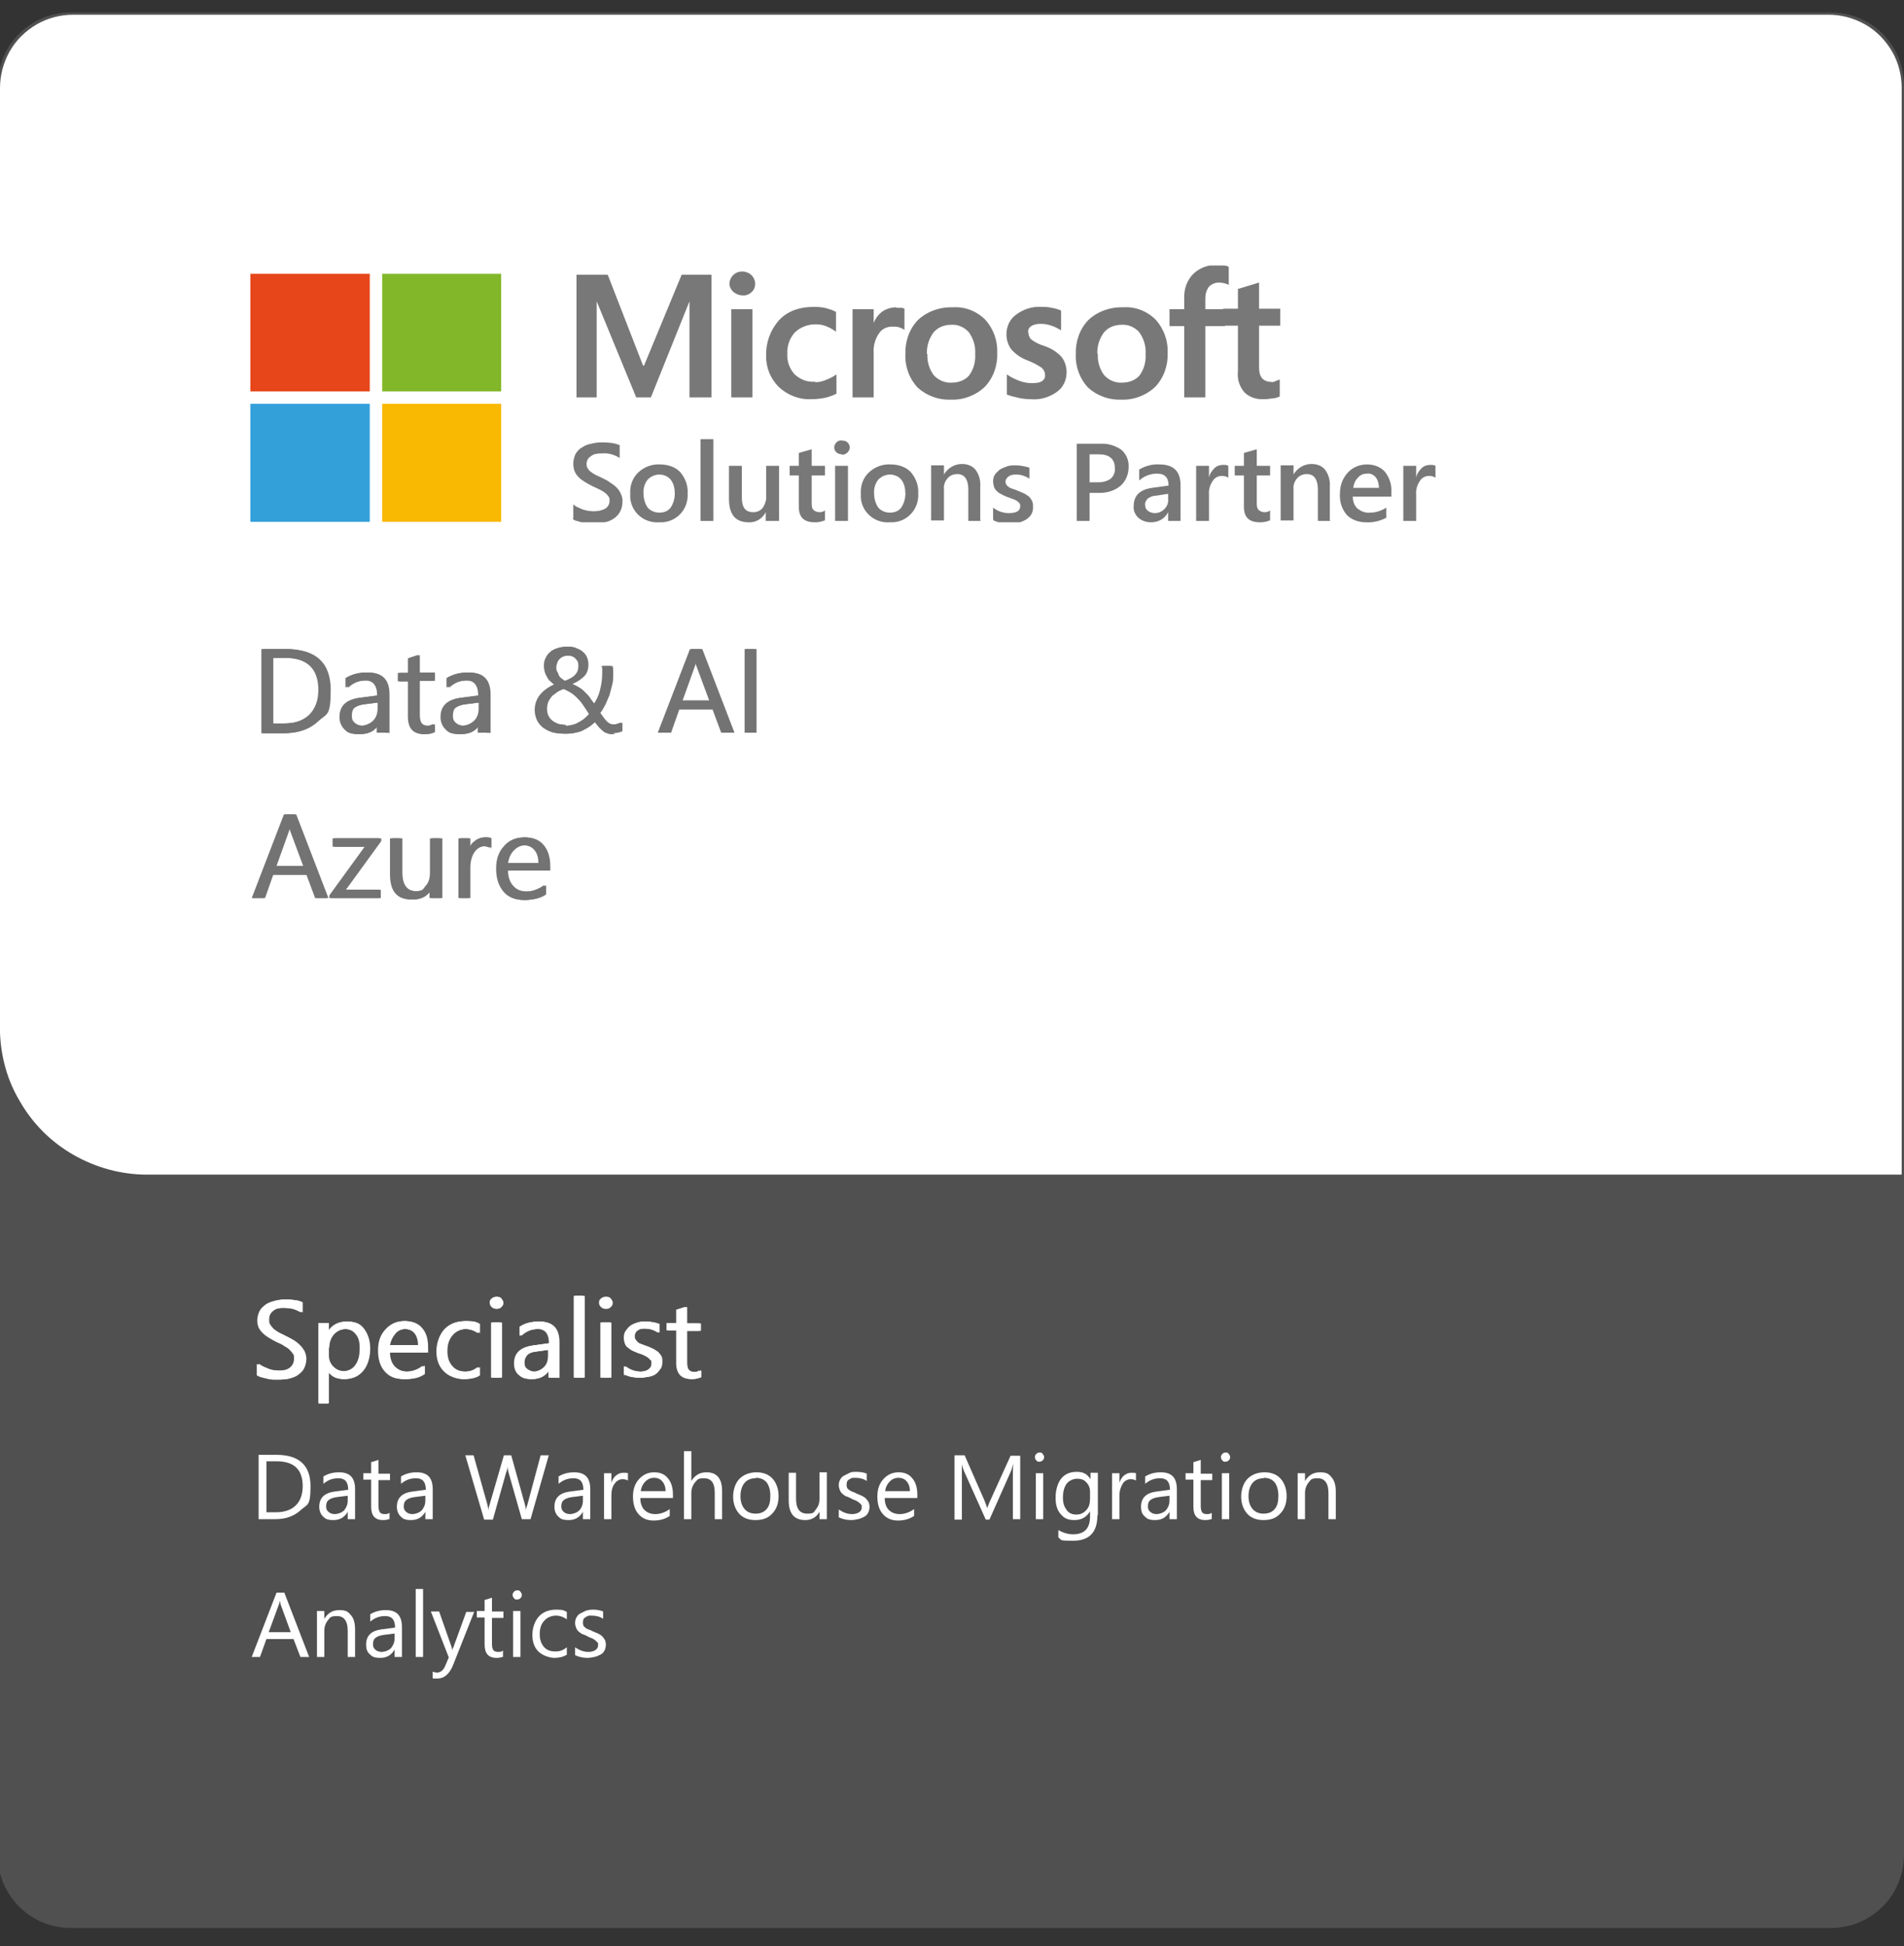 <?xml version="1.0" encoding="UTF-8"?>
<svg xmlns="http://www.w3.org/2000/svg" xmlns:xlink="http://www.w3.org/1999/xlink" id="Layer_1" data-name="Layer 1" version="1.1" viewBox="0 0 414.5 423.7">
  <rect x="0" y="0" width="414.5" height="423.7" fill="#333333" stroke="none"/>
  <defs>
    <style>
      .cls-1 {
        fill: #787878;
      }

      .cls-1, .cls-2, .cls-3, .cls-4, .cls-5, .cls-6, .cls-7, .cls-8, .cls-9 {
        stroke-width: 0px;
      }

      .cls-10 {
        clip-path: url(#clippath);
      }

      .cls-2 {
        fill: none;
      }

      .cls-3 {
        fill: #34a0da;
      }

      .cls-4 {
        fill: #e64619;
      }

      .cls-11 {
        clip-path: url(#clippath-1);
      }

      .cls-5 {
        fill: #505050;
      }

      .cls-6 {
        fill: #f9b801;
      }

      .cls-7 {
        fill: #82b729;
      }

      .cls-8 {
        fill: #fff;
      }

      .cls-9 {
        fill: #737373;
      }
    </style>
    <clipPath id="clippath">
      <polyline class="cls-2" points="54.5 57.8 54.5 113.7 312.5 113.7 312.5 57.8"></polyline>
    </clipPath>
    <clipPath id="clippath-1">
      <polyline class="cls-2" points="54.5 57.8 54.5 113.7 312.5 113.7 312.5 57.8"></polyline>
    </clipPath>
  </defs>
  <path class="cls-5" d="M398.5,419.7c2.8,0,5.6-.7,8-2.1,2.4-1.4,4.5-3.4,5.9-5.9s2.1-5.2,2.1-8V18.7c0-2.8-.7-5.6-2.1-8-1.4-2.4-3.4-4.5-5.9-5.9s-5.2-2.1-8-2.1H15.5c-2.8,0-5.6.7-8,2.1s-4.5,3.4-5.9,5.9C.2,13.1-.5,15.9-.5,18.7v385c0,2.8.7,5.6,2.1,8,1.4,2.4,3.4,4.5,5.9,5.9,2.4,1.4,5.2,2.1,8,2.1"></path>
  <path class="cls-8" d="M411.9,11.2c-1.4-2.4-3.4-4.5-5.9-5.9s-5.2-2.1-8-2.1H16c-2.8,0-5.6.7-8,2.1s-4.5,3.4-5.9,5.9S0,16.4,0,19.2v204.5c0,.4,0,.7,0,1.1.2,5.3,1.6,10.4,4.3,14.9,2.8,4.9,6.8,8.9,11.7,11.7s10.4,4.3,16,4.3h382V19.2c0-2.8-.7-5.6-2.1-8Z"></path>
  <polyline class="cls-1" points="154.9 59.8 154.9 86.5 150.1 86.5 150.1 65.6 150.1 65.6 141.7 86.5 138.5 86.5 129.9 65.6 129.9 65.6 129.9 86.5 125.5 86.5 125.5 59.8 132.3 59.8 140 79.6 140.2 79.6 148.4 59.8 154.9 59.8"></polyline>
  <path class="cls-1" d="M163.8,86.5h-4.6v-19.2h4.6v19.2M158.8,61.8c0-.7.3-1.4.8-1.9.5-.5,1.2-.8,2-.8.7,0,1.5.3,2,.8.5.5.8,1.2.8,1.9,0,.7-.3,1.4-.8,1.8-.5.5-1.3.8-2,.7-.7,0-1.4-.3-2-.8-.5-.5-.8-1.1-.8-1.8"></path>
  <path class="cls-1" d="M177.6,83.2c.8,0,1.5-.2,2.2-.5.8-.3,1.6-.7,2.3-1.2v4.2c-.8.4-1.6.7-2.5.9-1,.2-2,.3-3.1.3-2.6.1-5.1-.9-7-2.7-1.8-1.8-2.8-4.3-2.7-6.8-.1-2.8.9-5.5,2.7-7.6,1.8-2,4.4-3,7.8-3,.9,0,1.8.1,2.6.3.7.2,1.4.4,2.1.8v4.3c-.7-.5-1.4-.9-2.2-1.2-.7-.3-1.5-.4-2.3-.4-1.6,0-3.2.6-4.4,1.7-1.2,1.3-1.8,3-1.7,4.7-.1,1.7.5,3.3,1.6,4.5,1.2,1.1,2.7,1.7,4.3,1.6"></path>
  <path class="cls-1" d="M195.2,67c.3,0,.7,0,1,0,.3,0,.5.1.7.2v4.6c-.3-.2-.7-.4-1-.5-.5-.2-1.1-.2-1.7-.2-1.1,0-2.2.5-2.8,1.4-.9,1.3-1.3,2.8-1.2,4.3v9.7h-4.6v-19.2h4.6v3h0c.4-1,1-1.8,1.9-2.5.9-.6,2-.9,3-.9"></path>
  <path class="cls-1" d="M201.9,77.1c-.1,1.6.4,3.3,1.4,4.6,1,1.1,2.5,1.7,3.9,1.6,1.4,0,2.9-.5,3.8-1.6,1-1.4,1.4-3,1.3-4.7.1-1.7-.4-3.3-1.4-4.7-1-1.1-2.4-1.7-3.8-1.6-1.5,0-2.9.5-3.9,1.7-1,1.4-1.5,3-1.4,4.7M197.1,77.2c-.1-2.8.8-5.5,2.7-7.5,2-1.9,4.8-2.9,7.6-2.8,2.6-.2,5.2.8,7.1,2.7,1.8,2,2.7,4.6,2.6,7.2.1,2.7-.8,5.4-2.7,7.4-2,1.9-4.7,2.9-7.4,2.8-2.6.1-5.2-.8-7.2-2.6-1.8-1.9-2.8-4.5-2.7-7.2"></path>
  <path class="cls-1" d="M223.9,72.4c0,.6.2,1.1.6,1.5.8.6,1.8,1.1,2.8,1.4,1.5.5,2.8,1.3,3.8,2.4.7.9,1.1,2.1,1.1,3.3,0,1.7-.7,3.3-2.1,4.3-1.7,1.2-3.7,1.8-5.7,1.6-.9,0-1.8-.1-2.7-.3-.9-.2-1.7-.4-2.5-.7v-4.4c.8.6,1.7,1,2.7,1.4.8.3,1.7.5,2.6.5.8,0,1.6,0,2.3-.4.5-.3.8-.9.7-1.4,0-.6-.3-1.2-.8-1.6-.9-.6-1.9-1.1-2.9-1.5-1.4-.5-2.6-1.3-3.6-2.4-.7-.9-1.1-2.1-1.1-3.3,0-1.7.7-3.3,2.1-4.3,1.6-1.2,3.5-1.8,5.4-1.7.8,0,1.5,0,2.3.2.7.1,1.4.3,2.1.6v4.3c-.7-.4-1.4-.8-2.1-1-.8-.3-1.6-.4-2.4-.4-.7,0-1.4.1-2,.5-.5.3-.7.8-.7,1.4"></path>
  <g class="cls-10">
    <path class="cls-1" d="M239,77.1c-.1,1.6.4,3.3,1.4,4.6,1,1.1,2.5,1.7,3.9,1.6,1.4,0,2.9-.5,3.8-1.6,1-1.4,1.4-3,1.3-4.7.1-1.7-.4-3.3-1.4-4.7-1-1.1-2.4-1.7-3.8-1.6-1.5,0-2.9.5-3.9,1.7-1,1.4-1.5,3-1.4,4.7M234.2,77.2c-.1-2.8.8-5.5,2.7-7.5,2-1.9,4.8-2.9,7.6-2.8,2.6-.2,5.2.8,7.1,2.7,1.8,2,2.7,4.6,2.6,7.2.1,2.7-.8,5.4-2.7,7.4-2,1.9-4.7,2.9-7.4,2.8-2.6.1-5.2-.8-7.2-2.6-1.8-1.9-2.8-4.5-2.7-7.2"></path>
    <path class="cls-1" d="M264.9,57.8c.5,0,1,0,1.5,0,.4,0,.8.1,1.1.3v3.9c-.3-.1-.5-.2-.8-.3-.4-.1-.9-.2-1.3-.2-.8,0-1.6.3-2.2.9-.6.8-.8,1.7-.8,2.6v2.3h4.3v3.7h-4.3v15.5h-4.6v-15.5h-3.2v-3.7h3.2v-2.7c0-1.9.7-3.7,2-5,1.4-1.3,3.2-2,5.1-1.9"></path>
  </g>
  <path class="cls-1" d="M276.6,83.2c.3,0,.6,0,1-.2.3-.1.7-.3,1-.4v3.7c-.5.2-.9.4-1.4.4-.7.1-1.3.2-2,.2-1.6.1-3.2-.4-4.3-1.5-1.1-1.3-1.6-2.9-1.4-4.6v-9.9h-3.2v-3.7h3.2v-4.3l4.6-1.4v5.7h4.6v3.7h-4.6v9c0,.9.1,1.8.7,2.5.5.5,1.3.8,2.1.7"></path>
  <g class="cls-11">
    <path class="cls-1" d="M124.8,112.7v-2.9c.3.2.6.5.9.6.4.2.8.3,1.1.5.4.1.8.2,1.2.3.4,0,.7.1,1.1.1.9,0,1.8-.1,2.7-.6.6-.4.9-1,.9-1.7,0-.4,0-.7-.3-1-.2-.3-.5-.6-.8-.8-.4-.3-.8-.5-1.2-.7-.5-.2-1-.5-1.5-.7-.6-.3-1.1-.6-1.6-.9-.5-.3-.9-.6-1.3-1-.4-.4-.7-.8-.9-1.3-.2-.5-.3-1.1-.3-1.7,0-.7.2-1.4.5-2.1.4-.6.8-1.1,1.4-1.4.6-.4,1.3-.7,2-.8.8-.2,1.5-.3,2.3-.3,1.3,0,2.7.1,3.9.6v2.8c-1.1-.7-2.4-1.1-3.7-1-.4,0-.8,0-1.3.1-.4,0-.8.2-1.1.4-.3.2-.6.4-.8.7-.2.3-.3.7-.3,1,0,.3,0,.7.2,1,.2.3.4.6.7.8.4.3.7.5,1.1.7.4.2.9.4,1.5.7.6.3,1.2.6,1.7,1,.5.3,1,.7,1.4,1.1.4.4.7.9.9,1.4.2.5.4,1.1.3,1.7,0,1.5-.7,2.8-1.9,3.6-.6.4-1.3.7-2,.8-.8.2-1.6.2-2.4.2-.3,0-.6,0-1.1,0-.4,0-.8-.1-1.3-.2-.4,0-.8-.2-1.2-.3-.3,0-.6-.2-.9-.4"></path>
    <path class="cls-1" d="M143.6,103.3c-1,0-1.9.4-2.6,1.1-.7.9-1,2-.9,3.1,0,1.1.3,2.1.9,3,.6.7,1.6,1.1,2.5,1.1,1,0,1.9-.3,2.5-1.1.6-.9.9-2,.9-3,0-1.1-.2-2.2-.9-3.1-.6-.7-1.5-1.1-2.5-1.1M143.4,113.7c-3.2.2-6-2.2-6.2-5.4,0-.3,0-.5,0-.8-.1-1.8.5-3.5,1.8-4.7,1.3-1.2,3-1.8,4.7-1.7,1.6,0,3.3.5,4.4,1.7,1.1,1.3,1.7,2.9,1.6,4.6.2,3.3-2.2,6.1-5.5,6.3-.3,0-.6,0-.8,0"></path>
    <polyline class="cls-1" points="152.5 95.6 155.3 95.6 155.3 113.4 152.5 113.4 152.5 95.6"></polyline>
    <path class="cls-1" d="M169.5,113.4h-2.8v-1.9h0c-.7,1.4-2.2,2.3-3.7,2.2-2.9,0-4.3-1.7-4.3-5.1v-7.2h2.8v6.9c0,2.2.8,3.2,2.5,3.2.8,0,1.5-.3,2-.9.5-.7.8-1.5.8-2.3v-6.9h2.8v12"></path>
    <path class="cls-1" d="M179.5,113.3c-.7.3-1.4.4-2.1.4-2.4,0-3.5-1.1-3.5-3.4v-6.8h-2v-2.1h2v-2.8l2.8-.8v3.6h2.9v2.1h-2.9v6c0,.5,0,1.1.4,1.5.3.3.8.5,1.3.5.4,0,.9-.1,1.2-.4v2.2"></path>
    <path class="cls-1" d="M184.6,113.4h-2.8v-12h2.8v12M183.3,98.9c-.4,0-.8-.1-1.2-.4-.3-.3-.5-.7-.5-1.1,0-.4.2-.8.5-1.1.3-.3.7-.5,1.2-.4.4,0,.9.1,1.2.4.3.3.5.7.5,1.1,0,.4-.2.8-.5,1.1-.3.3-.7.5-1.2.5"></path>
    <path class="cls-1" d="M193.8,103.3c-1,0-1.9.4-2.6,1.1-.7.9-1,2-.9,3.1,0,1.1.3,2.1.9,3,.6.7,1.6,1.1,2.5,1.1,1,0,1.9-.3,2.5-1.1.6-.9.9-2,.9-3,0-1.1-.2-2.2-.9-3.1-.6-.7-1.5-1.1-2.5-1.1M193.6,113.7c-3.2.2-6-2.2-6.2-5.4,0-.3,0-.5,0-.8-.1-1.8.5-3.5,1.8-4.7,1.3-1.2,3-1.8,4.7-1.7,1.6,0,3.3.5,4.4,1.7,1.1,1.3,1.7,2.9,1.6,4.6.2,3.3-2.2,6.1-5.5,6.3-.3,0-.6,0-.8,0"></path>
    <path class="cls-1" d="M213.6,113.4h-2.8v-6.8c0-2.2-.8-3.4-2.4-3.4-.8,0-1.6.3-2.1.9-.6.7-.9,1.5-.8,2.4v6.8h-2.8v-12h2.8v2h0c.8-1.4,2.3-2.3,3.9-2.3,1.2,0,2.3.4,3,1.3.8,1.1,1.1,2.4,1,3.7v7.3"></path>
    <path class="cls-1" d="M216.2,113v-2.5c1,.8,2.2,1.2,3.4,1.2,1.7,0,2.5-.5,2.5-1.5,0-.3,0-.5-.2-.7-.2-.2-.4-.4-.6-.5-.3-.2-.6-.3-.9-.4-.3-.1-.7-.3-1.1-.4-.5-.2-.9-.4-1.3-.6-.4-.2-.7-.4-1-.7-.3-.3-.5-.6-.6-.9-.1-.4-.2-.8-.2-1.2,0-.5.1-1.1.4-1.5.3-.4.7-.8,1.1-1.1.5-.3,1-.5,1.6-.7.6-.2,1.2-.2,1.8-.2,1,0,2,.2,3,.5v2.4c-.9-.6-1.9-.9-2.9-.9-.3,0-.6,0-.9.1-.3,0-.5.2-.7.3-.2.1-.3.3-.5.5-.1.2-.2.4-.2.6,0,.2,0,.5.2.7.1.2.3.4.5.5.2.2.5.3.8.4.3.1.7.2,1.1.4.5.2.9.4,1.4.6.4.2.7.4,1.1.7.3.3.5.6.7,1,.2.4.2.9.2,1.3,0,.6-.1,1.1-.4,1.6-.3.5-.7.8-1.1,1.1-.5.3-1.1.5-1.6.7-.6.1-1.3.2-2,.2-1.2,0-2.4-.2-3.5-.7"></path>
    <path class="cls-1" d="M237.2,98.9v6.1h1.8c1,0,2-.2,2.8-.8.7-.6,1-1.5.9-2.3,0-2-1.2-3-3.5-3h-2.1M237.2,107.3v6.1h-2.8v-16.8h5.2c1.6-.1,3.2.4,4.5,1.3,1.1.9,1.7,2.4,1.6,3.8,0,1.5-.6,3-1.7,4-1.3,1.1-2.9,1.6-4.6,1.6h-2.3"></path>
    <path class="cls-1" d="M254.3,107.5l-2.6.4c-.6,0-1.2.2-1.8.6-.4.4-.7.9-.6,1.5,0,.5.2.9.6,1.2.4.3.9.5,1.5.5.8,0,1.5-.3,2.1-.9.6-.6.9-1.4.8-2.2v-1M257,113.4h-2.7v-1.9h0c-.7,1.4-2.1,2.2-3.7,2.2-1,0-2-.3-2.8-1-.7-.7-1.1-1.6-1-2.5,0-2.3,1.3-3.6,4-4l3.6-.5c0-1.7-.8-2.6-2.5-2.6-1.4,0-2.8.5-3.9,1.5v-2.4c1.4-.8,2.9-1.2,4.4-1.1,3.1,0,4.6,1.5,4.6,4.5v7.8"></path>
    <path class="cls-1" d="M267.4,104c-.4-.3-.9-.4-1.4-.4-.8,0-1.6.4-2,1.1-.6.9-.9,1.9-.8,3v5.7h-2.8v-12h2.8v2.5h0c.2-.8.6-1.4,1.2-2,.5-.5,1.2-.7,1.9-.7.4,0,.8,0,1.1.2v2.6"></path>
    <path class="cls-1" d="M276.4,113.3c-.7.3-1.4.4-2.1.4-2.4,0-3.5-1.1-3.5-3.4v-6.8h-2v-2.1h2v-2.8l2.8-.8v3.6h2.9v2.1h-2.9v6c0,.5,0,1.1.4,1.5.3.3.8.5,1.3.5.4,0,.9-.1,1.2-.4v2.2"></path>
    <path class="cls-1" d="M289.7,113.4h-2.8v-6.8c0-2.2-.8-3.4-2.4-3.4-.8,0-1.6.3-2.1.9-.6.7-.9,1.5-.8,2.4v6.8h-2.8v-12h2.8v2h0c.8-1.4,2.3-2.3,3.9-2.3,1.2,0,2.3.4,3,1.3.8,1.1,1.1,2.4,1,3.7v7.3"></path>
    <path class="cls-1" d="M300.2,106.2c0-.8-.2-1.6-.7-2.3-.5-.6-1.2-.9-1.9-.8-.8,0-1.5.3-2,.9-.6.6-.9,1.4-1,2.2h5.6M302.8,108.1h-8.3c0,1,.3,1.9,1,2.6.8.6,1.7,1,2.7.9,1.3,0,2.5-.4,3.6-1.1v2.2c-1.3.7-2.9,1.1-4.4,1-1.6,0-3.1-.5-4.2-1.6-1.1-1.3-1.6-2.9-1.5-4.6,0-1.7.5-3.3,1.7-4.6,1.1-1.2,2.6-1.8,4.2-1.8,1.5,0,2.9.5,3.9,1.6,1,1.3,1.5,2.8,1.4,4.4v1"></path>
  </g>
  <path class="cls-1" d="M312.5,104c-.4-.3-.9-.4-1.4-.4-.8,0-1.6.4-2,1.1-.6.9-.9,1.9-.8,3v5.7h-2.8v-12h2.8v2.5h0c.2-.8.6-1.4,1.2-2,.5-.5,1.2-.7,1.9-.7.4,0,.8,0,1.1.2v2.6"></path>
  <polyline class="cls-4" points="54.5 59.6 80.5 59.6 80.5 85.2 54.5 85.2 54.5 59.6"></polyline>
  <polyline class="cls-7" points="83.2 59.6 109.1 59.6 109.1 85.2 83.2 85.2 83.2 59.6"></polyline>
  <polyline class="cls-3" points="54.5 87.9 80.5 87.9 80.5 113.6 54.5 113.6 54.5 87.9"></polyline>
  <polyline class="cls-6" points="83.2 87.9 109.1 87.9 109.1 113.6 83.2 113.6 83.2 87.9"></polyline>
  <path class="cls-9" d="M56.9,159.5v-18.2h5c6.4,0,9.6,3,9.6,8.9s-.9,5.1-2.7,6.8c-1.8,1.7-4.2,2.6-7.2,2.6h-4.8M59,143.2v14.3h2.7c2.4,0,4.2-.6,5.6-1.9,1.3-1.3,2-3.1,2-5.4,0-4.7-2.5-7-7.4-7h-2.8"></path>
  <path class="cls-9" d="M84.1,159.5h-2.1v-2h0c-.9,1.6-2.2,2.3-4,2.3s-2.3-.3-3-1c-.7-.7-1.1-1.6-1.1-2.7,0-2.4,1.4-3.8,4.3-4.2l3.9-.5c0-2.2-.9-3.3-2.7-3.3s-3,.5-4.2,1.6v-2.1c1.3-.8,2.8-1.2,4.4-1.2,3.1,0,4.6,1.6,4.6,4.8v8.5h0M82.1,152.9l-3.1.4c-1,.1-1.7.4-2.2.7-.5.3-.7,1-.7,1.8s.2,1.2.7,1.6c.5.4,1.1.6,1.8.6s1.9-.4,2.6-1.1c.7-.7,1-1.6,1-2.7v-1.3"></path>
  <path class="cls-9" d="M94.1,159.4c-.5.3-1.1.4-1.9.4-2.3,0-3.4-1.3-3.4-3.8v-7.7h-2.2v-1.8h2.2v-3.2l2.1-.7v3.8h3.3v1.8h-3.3v7.3c0,.9.1,1.5.4,1.9s.8.6,1.5.6,1-.1,1.4-.4v1.8"></path>
  <path class="cls-9" d="M106.1,159.5h-2.1v-2h0c-.9,1.6-2.2,2.3-4,2.3s-2.3-.3-3-1-1.1-1.6-1.1-2.7c0-2.4,1.4-3.8,4.3-4.2l3.9-.5c0-2.2-.9-3.3-2.7-3.3s-3,.5-4.2,1.6v-2.1c1.3-.8,2.8-1.2,4.4-1.2,3.1,0,4.6,1.6,4.6,4.8v8.5h0M104.1,152.9l-3.1.4c-1,.1-1.7.4-2.2.7s-.7,1-.7,1.8.2,1.2.7,1.6,1.1.6,1.8.6,1.9-.4,2.6-1.1c.7-.7,1-1.6,1-2.7v-1.3"></path>
  <path class="cls-9" d="M133.4,159.8c-.5,0-.9,0-1.3-.2-.4-.1-.7-.3-1-.6s-.6-.5-.9-.9-.6-.7-.9-1.2c-.3.4-.7.7-1.2,1.1-.4.3-.9.6-1.5.9-.5.3-1.1.5-1.8.6-.6.2-1.3.2-2.1.2s-1.8-.1-2.5-.3-1.4-.6-2-1c-.5-.4-1-1-1.3-1.6-.3-.7-.5-1.4-.5-2.2,0-1.3.4-2.4,1.1-3.3.7-.9,1.8-1.7,3.1-2.3-.3-.2-.5-.4-.8-.7-.3-.2-.5-.5-.7-.9s-.4-.7-.5-1.1c-.1-.4-.2-.8-.2-1.3,0-.7.1-1.3.4-1.8.2-.5.6-1,1-1.3.4-.4.9-.6,1.5-.8.6-.2,1.2-.3,1.9-.3s1.3,0,1.8.3c.5.2,1,.4,1.4.8s.7.7.9,1.2c.2.5.3,1,.3,1.6,0,1-.3,1.9-.9,2.5s-1.4,1.2-2.6,1.7c.6.2,1.1.5,1.6.8.5.3.9.7,1.3,1.1s.8.8,1.1,1.3c.3.5.7.9,1,1.4.7-1,1.2-2,1.5-3.2.3-1.2.5-2.4.5-3.6s0-.6,0-.9c0-.3,0-.6-.2-.8h2c0,.3.1.5.1.8,0,.2,0,.5,0,.9,0,.8,0,1.5-.2,2.3-.2.8-.4,1.5-.6,2.3-.3.7-.6,1.4-.9,2.1-.4.7-.7,1.3-1.1,1.8.3.4.6.8.8,1.1.2.3.5.6.7.8.2.2.5.4.8.5s.6.1.9.1.5,0,.8-.1c.3,0,.5-.2.8-.3v1.9c-.3.1-.6.2-1,.3s-.7,0-1,0h0M122.7,158c.6,0,1.2,0,1.8-.2.5-.1,1-.3,1.5-.6s.9-.5,1.2-.8c.4-.3.7-.6,1-1-.5-.8-1-1.5-1.4-2.1-.4-.6-.9-1.1-1.3-1.5-.4-.4-.9-.8-1.4-1.1-.5-.3-1.1-.6-1.7-.8-.5.2-1,.4-1.5.7-.4.3-.8.6-1.2.9-.3.4-.6.8-.8,1.2-.2.5-.3,1-.3,1.6s.1,1.1.3,1.5.5.8.9,1.1c.4.3.8.5,1.3.7.5.1,1,.2,1.6.2h0M125.9,145c0-.4,0-.8-.2-1.1-.2-.3-.4-.5-.6-.7-.2-.2-.5-.3-.8-.4s-.6-.1-.9-.1c-.8,0-1.5.2-2,.7-.5.4-.7,1.1-.8,1.8,0,.3,0,.7.2,1s.3.6.4.9c.2.3.4.5.7.7.3.2.5.4.8.5,1.1-.4,1.9-.8,2.4-1.3.5-.5.8-1.1.8-1.9"></path>
  <path class="cls-9" d="M159.4,159.5h-2.4l-1.9-5.1h-7.7l-1.8,5.1h-2.4l7-18.2h2.2l7,18.2h0M154.4,152.5l-2.9-7.8c0-.3-.2-.7-.3-1.2h0c0,.5-.2.9-.3,1.2l-2.8,7.8h6.3"></path>
  <polyline class="cls-9" points="164.2 159.5 162.1 159.5 162.1 141.3 164.2 141.3 164.2 159.5"></polyline>
  <path class="cls-9" d="M57.1,159.5v-18.2h5c6.4,0,9.6,3,9.6,8.9s-.9,5.1-2.7,6.8c-1.8,1.7-4.2,2.6-7.2,2.6h-4.8M59.3,143.2v14.3h2.7c2.4,0,4.2-.6,5.6-1.9,1.3-1.3,2-3.1,2-5.4,0-4.7-2.5-7-7.4-7h-2.8"></path>
  <path class="cls-9" d="M84.4,159.5h-2.1v-2h0c-.9,1.6-2.2,2.3-4,2.3s-2.3-.3-3-1-1.1-1.6-1.1-2.7c0-2.4,1.4-3.8,4.3-4.2l3.9-.5c0-2.2-.9-3.3-2.7-3.3s-3,.5-4.2,1.6v-2.1c1.3-.8,2.8-1.2,4.4-1.2,3.1,0,4.6,1.6,4.6,4.8v8.5h0M82.3,152.9l-3.1.4c-1,.1-1.7.4-2.2.7-.5.3-.7,1-.7,1.8s.2,1.2.7,1.6c.5.4,1.1.6,1.8.6s1.9-.4,2.6-1.1c.7-.7,1-1.6,1-2.7v-1.3"></path>
  <path class="cls-9" d="M94.3,159.4c-.5.3-1.1.4-1.9.4-2.3,0-3.4-1.3-3.4-3.8v-7.7h-2.2v-1.8h2.2v-3.2l2.1-.7v3.8h3.3v1.8h-3.3v7.3c0,.9.1,1.5.4,1.9s.8.6,1.5.6,1-.1,1.4-.4v1.8"></path>
  <path class="cls-9" d="M106.4,159.5h-2.1v-2h0c-.9,1.6-2.2,2.3-4,2.3s-2.3-.3-3-1-1.1-1.6-1.1-2.7c0-2.4,1.4-3.8,4.3-4.2l3.9-.5c0-2.2-.9-3.3-2.7-3.3s-3,.5-4.2,1.6v-2.1c1.3-.8,2.8-1.2,4.4-1.2,3.1,0,4.6,1.6,4.6,4.8v8.5h0M104.3,152.9l-3.1.4c-1,.1-1.7.4-2.2.7s-.7,1-.7,1.8.2,1.2.7,1.6,1.1.6,1.8.6,1.9-.4,2.6-1.1c.7-.7,1-1.6,1-2.7v-1.3"></path>
  <path class="cls-9" d="M133.6,159.8c-.5,0-.9,0-1.3-.2-.4-.1-.7-.3-1-.6s-.6-.5-.9-.9-.6-.7-.9-1.2c-.3.4-.7.7-1.2,1.1-.4.3-.9.6-1.5.9-.5.3-1.1.5-1.8.6-.6.2-1.3.2-2.1.2s-1.8-.1-2.5-.3-1.4-.6-2-1c-.5-.4-1-1-1.3-1.6-.3-.7-.5-1.4-.5-2.2,0-1.3.4-2.4,1.1-3.3.7-.9,1.8-1.7,3.1-2.3-.3-.2-.5-.4-.8-.7-.3-.2-.5-.5-.7-.9s-.4-.7-.5-1.1c-.1-.4-.2-.8-.2-1.3,0-.7.1-1.3.4-1.8.2-.5.6-1,1-1.3.4-.4.9-.6,1.5-.8.6-.2,1.2-.3,1.9-.3s1.3,0,1.8.3c.5.2,1,.4,1.4.8.4.3.7.7.9,1.2.2.5.3,1,.3,1.6,0,1-.3,1.9-.9,2.5s-1.4,1.2-2.6,1.7c.6.2,1.1.5,1.6.8.5.3.9.7,1.3,1.1s.8.8,1.1,1.3c.3.5.7.9,1,1.4.7-1,1.2-2,1.5-3.2.3-1.2.5-2.4.5-3.6s0-.6,0-.9c0-.3,0-.6-.2-.8h2c0,.3.1.5.1.8,0,.2,0,.5,0,.9,0,.8,0,1.5-.2,2.3-.2.8-.4,1.5-.6,2.3-.3.7-.6,1.4-.9,2.1-.4.7-.7,1.3-1.1,1.8.3.4.6.8.8,1.1.2.3.5.6.7.8.2.2.5.4.8.5s.6.1.9.1.5,0,.8-.1c.3,0,.5-.2.8-.3v1.9c-.3.1-.6.2-1,.3s-.7,0-1,0h0M123,158c.6,0,1.2,0,1.8-.2.5-.1,1-.3,1.5-.6s.9-.5,1.2-.8c.4-.3.7-.6,1-1-.5-.8-1-1.5-1.4-2.1-.4-.6-.9-1.1-1.3-1.5-.4-.4-.9-.8-1.4-1.1-.5-.3-1.1-.6-1.7-.8-.5.2-1,.4-1.5.7-.4.3-.8.6-1.2.9-.3.4-.6.8-.8,1.2-.2.5-.3,1-.3,1.6s.1,1.1.3,1.5.5.8.9,1.1c.4.3.8.5,1.3.7.5.1,1,.2,1.6.2h0M126.2,145c0-.4,0-.8-.2-1.1-.2-.3-.4-.5-.6-.7-.2-.2-.5-.3-.8-.4s-.6-.1-.9-.1c-.8,0-1.5.2-2,.7-.5.4-.7,1.1-.8,1.8,0,.3,0,.7.2,1s.3.6.4.9c.2.3.4.5.7.7.3.2.5.4.8.5,1.1-.4,1.9-.8,2.4-1.3.5-.5.8-1.1.8-1.9"></path>
  <path class="cls-9" d="M159.7,159.5h-2.4l-1.9-5.1h-7.7l-1.8,5.1h-2.4l7-18.2h2.2l7,18.2h0M154.7,152.5l-2.9-7.8c0-.3-.2-.7-.3-1.2h0c0,.5-.2.9-.3,1.2l-2.8,7.8h6.3"></path>
  <polyline class="cls-9" points="164.5 159.5 162.3 159.5 162.3 141.3 164.5 141.3 164.5 159.5"></polyline>
  <path class="cls-9" d="M57.4,159.5v-18.2h5c6.4,0,9.6,3,9.6,8.9s-.9,5.1-2.7,6.8c-1.8,1.7-4.2,2.6-7.2,2.6h-4.8M59.5,143.2v14.3h2.7c2.4,0,4.2-.6,5.6-1.9,1.3-1.3,2-3.1,2-5.4,0-4.7-2.5-7-7.4-7h-2.8"></path>
  <path class="cls-9" d="M84.7,159.5h-2.1v-2h0c-.9,1.6-2.2,2.3-4,2.3s-2.3-.3-3-1-1.1-1.6-1.1-2.7c0-2.4,1.4-3.8,4.3-4.2l3.9-.5c0-2.2-.9-3.3-2.7-3.3s-3,.5-4.2,1.6v-2.1c1.3-.8,2.8-1.2,4.4-1.2,3.1,0,4.6,1.6,4.6,4.8v8.5h0M82.6,152.9l-3.1.4c-1,.1-1.7.4-2.2.7-.5.3-.7,1-.7,1.8s.2,1.2.7,1.6c.5.4,1.1.6,1.8.6s1.9-.4,2.6-1.1c.7-.7,1-1.6,1-2.7v-1.3"></path>
  <path class="cls-9" d="M94.6,159.4c-.5.3-1.1.4-1.9.4-2.3,0-3.4-1.3-3.4-3.8v-7.7h-2.2v-1.8h2.2v-3.2l2.1-.7v3.8h3.3v1.8h-3.3v7.3c0,.9.1,1.5.4,1.9s.8.6,1.5.6,1-.1,1.4-.4v1.8"></path>
  <path class="cls-9" d="M106.7,159.5h-2.1v-2h0c-.9,1.6-2.2,2.3-4,2.3s-2.3-.3-3-1-1.1-1.6-1.1-2.7c0-2.4,1.4-3.8,4.3-4.2l3.9-.5c0-2.2-.9-3.3-2.7-3.3s-3,.5-4.2,1.6v-2.1c1.3-.8,2.8-1.2,4.4-1.2,3.1,0,4.6,1.6,4.6,4.8v8.5h0M104.6,152.9l-3.1.4c-1,.1-1.7.4-2.2.7s-.7,1-.7,1.8.2,1.2.7,1.6,1.1.6,1.8.6,1.9-.4,2.6-1.1c.7-.7,1-1.6,1-2.7v-1.3"></path>
  <path class="cls-9" d="M133.9,159.8c-.5,0-.9,0-1.3-.2-.4-.1-.7-.3-1-.6s-.6-.5-.9-.9c-.3-.3-.6-.7-.9-1.2-.3.4-.7.7-1.2,1.1-.4.3-.9.6-1.5.9-.5.3-1.1.5-1.8.6-.6.2-1.3.2-2.1.2s-1.8-.1-2.5-.3-1.4-.6-2-1c-.5-.4-1-1-1.3-1.6-.3-.7-.5-1.4-.5-2.2,0-1.3.4-2.4,1.1-3.3.7-.9,1.8-1.7,3.1-2.3-.3-.2-.5-.4-.8-.7-.3-.2-.5-.5-.7-.9s-.4-.7-.5-1.1c-.1-.4-.2-.8-.2-1.3,0-.7.1-1.3.4-1.8.2-.5.6-1,1-1.3.4-.4.9-.6,1.5-.8.6-.2,1.2-.3,1.9-.3s1.3,0,1.8.3c.5.2,1,.4,1.4.8.4.3.7.7.9,1.2.2.5.3,1,.3,1.6,0,1-.3,1.9-.9,2.5s-1.4,1.2-2.6,1.7c.6.2,1.1.5,1.6.8.5.3.9.7,1.3,1.1s.8.8,1.1,1.3c.3.5.7.9,1,1.4.7-1,1.2-2,1.5-3.2.3-1.2.5-2.4.5-3.6s0-.6,0-.9c0-.3,0-.6-.2-.8h2c0,.3.1.5.1.8,0,.2,0,.5,0,.9,0,.8,0,1.5-.2,2.3-.2.8-.4,1.5-.6,2.3-.3.7-.6,1.4-.9,2.1-.4.7-.7,1.3-1.1,1.8.3.4.6.8.8,1.1.2.3.5.6.7.8.2.2.5.4.8.5s.6.1.9.1.5,0,.8-.1c.3,0,.5-.2.8-.3v1.9c-.3.1-.6.2-1,.3s-.7,0-1,0h0M123.2,158c.6,0,1.2,0,1.8-.2.5-.1,1-.3,1.5-.6s.9-.5,1.2-.8c.4-.3.7-.6,1-1-.5-.8-1-1.5-1.4-2.1-.4-.6-.9-1.1-1.3-1.5-.4-.4-.9-.8-1.4-1.1-.5-.3-1.1-.6-1.7-.8-.5.2-1,.4-1.5.7-.4.3-.8.6-1.2.9-.3.4-.6.8-.8,1.2-.2.5-.3,1-.3,1.6s.1,1.1.3,1.5.5.8.9,1.1c.4.3.8.5,1.3.7.5.1,1,.2,1.6.2h0M126.4,145c0-.4,0-.8-.2-1.1-.2-.3-.4-.5-.6-.7-.2-.2-.5-.3-.8-.4s-.6-.1-.9-.1c-.8,0-1.5.2-2,.7-.5.4-.7,1.1-.8,1.8,0,.3,0,.7.2,1s.3.6.4.9c.2.3.4.5.7.7.3.2.5.4.8.5,1.1-.4,1.9-.8,2.4-1.3.5-.5.8-1.1.8-1.9"></path>
  <path class="cls-9" d="M159.9,159.5h-2.4l-1.9-5.1h-7.7l-1.8,5.1h-2.4l7-18.2h2.2l7,18.2h0M154.9,152.5l-2.9-7.8c0-.3-.2-.7-.3-1.2h0c0,.5-.2.9-.3,1.2l-2.8,7.8h6.3"></path>
  <polyline class="cls-9" points="164.7 159.5 162.6 159.5 162.6 141.3 164.7 141.3 164.7 159.5"></polyline>
  <path class="cls-9" d="M71,195.5h-2.4l-1.9-5.1h-7.7l-1.8,5.1h-2.4l7-18.2h2.2l7,18.2h0M66,188.5l-2.9-7.8c0-.3-.2-.7-.3-1.2h0c0,.5-.2.9-.3,1.2l-2.8,7.8h6.3"></path>
  <polyline class="cls-9" points="82.4 183.1 74.7 193.7 82.4 193.7 82.4 195.5 71.7 195.5 71.7 194.9 79.4 184.3 72.4 184.3 72.4 182.5 82.4 182.5 82.4 183.1"></polyline>
  <path class="cls-9" d="M95.6,195.5h-2.1v-2.1h0c-.9,1.6-2.2,2.4-4,2.4-3.1,0-4.6-1.8-4.6-5.5v-7.8h2.1v7.4c0,2.7,1,4.1,3.1,4.1s1.9-.4,2.5-1.1c.7-.7,1-1.7,1-2.9v-7.5h2.1v13"></path>
  <path class="cls-9" d="M106.6,184.6c-.4-.3-.9-.4-1.6-.4s-1.6.4-2.2,1.3-.9,2-.9,3.4v6.6h-2.1v-13h2.1v2.7h0c.3-.9.7-1.6,1.4-2.1.6-.5,1.3-.8,2-.8s1,0,1.2.2v2.2"></path>
  <path class="cls-9" d="M119.3,189.5h-9.2c0,1.4.4,2.6,1.2,3.4.7.8,1.8,1.2,3.1,1.2s2.8-.5,4-1.4v2c-1.1.8-2.7,1.2-4.5,1.2s-3.3-.6-4.3-1.8-1.6-2.8-1.6-5,.6-3.7,1.7-4.9c1.1-1.3,2.6-1.9,4.3-1.9s3,.6,3.9,1.7c.9,1.1,1.4,2.6,1.4,4.6v1.1h0M117.2,187.8c0-1.2-.3-2.1-.9-2.8s-1.4-1-2.4-1-1.8.4-2.5,1.1c-.7.7-1.1,1.6-1.3,2.8h7"></path>
  <path class="cls-9" d="M71.2,195.5h-2.4l-1.9-5.1h-7.7l-1.8,5.1h-2.4l7-18.2h2.2l7,18.2h0M66.2,188.5l-2.9-7.8c0-.3-.2-.7-.3-1.2h0c0,.5-.2.9-.3,1.2l-2.8,7.8h6.3"></path>
  <polyline class="cls-9" points="82.7 183.1 75 193.7 82.6 193.7 82.6 195.5 71.9 195.5 71.9 194.9 79.6 184.3 72.7 184.3 72.7 182.5 82.7 182.5 82.7 183.1"></polyline>
  <path class="cls-9" d="M95.9,195.5h-2.1v-2.1h0c-.9,1.6-2.2,2.4-4,2.4-3.1,0-4.6-1.8-4.6-5.5v-7.8h2.1v7.4c0,2.7,1,4.1,3.1,4.1s1.9-.4,2.5-1.1c.7-.7,1-1.7,1-2.9v-7.5h2.1v13"></path>
  <path class="cls-9" d="M106.9,184.6c-.4-.3-.9-.4-1.6-.4s-1.6.4-2.2,1.3-.9,2-.9,3.4v6.6h-2.1v-13h2.1v2.7h0c.3-.9.7-1.6,1.4-2.1.6-.5,1.3-.8,2-.8s1,0,1.2.2v2.2"></path>
  <path class="cls-9" d="M119.5,189.5h-9.2c0,1.4.4,2.6,1.2,3.4.7.8,1.8,1.2,3.1,1.2s2.8-.5,4-1.4v2c-1.1.8-2.7,1.2-4.5,1.2s-3.3-.6-4.3-1.8c-1-1.2-1.6-2.8-1.6-5s.6-3.7,1.7-4.9c1.1-1.3,2.6-1.9,4.3-1.9s3,.6,3.9,1.7c.9,1.1,1.4,2.6,1.4,4.6v1.1h0M117.4,187.8c0-1.2-.3-2.1-.9-2.8s-1.4-1-2.4-1-1.8.4-2.5,1.1-1.1,1.6-1.3,2.8h7"></path>
  <path class="cls-9" d="M71.5,195.5h-2.4l-1.9-5.1h-7.7l-1.8,5.1h-2.4l7-18.2h2.2l7,18.2h0M66.5,188.5l-2.9-7.8c0-.3-.2-.7-.3-1.2h0c0,.5-.2.9-.3,1.2l-2.8,7.8h6.3"></path>
  <polyline class="cls-9" points="83 183.1 75.3 193.7 82.9 193.7 82.9 195.5 72.2 195.5 72.2 194.9 79.9 184.3 72.9 184.3 72.9 182.5 83 182.5 83 183.1"></polyline>
  <path class="cls-9" d="M96.2,195.5h-2.1v-2.1h0c-.9,1.6-2.2,2.4-4,2.4-3.1,0-4.6-1.8-4.6-5.5v-7.8h2.1v7.4c0,2.7,1,4.1,3.1,4.1s1.9-.4,2.5-1.1c.7-.7,1-1.7,1-2.9v-7.5h2.1v13"></path>
  <path class="cls-9" d="M107.1,184.6c-.4-.3-.9-.4-1.6-.4s-1.6.4-2.2,1.3-.9,2-.9,3.4v6.6h-2.1v-13h2.1v2.7h0c.3-.9.7-1.6,1.4-2.1.6-.5,1.3-.8,2-.8s1,0,1.2.2v2.2"></path>
  <path class="cls-9" d="M119.8,189.5h-9.2c0,1.4.4,2.6,1.2,3.4.7.8,1.8,1.2,3.1,1.2s2.8-.5,4-1.4v2c-1.1.8-2.7,1.2-4.5,1.2s-3.3-.6-4.3-1.8-1.6-2.8-1.6-5,.6-3.7,1.7-4.9c1.1-1.3,2.6-1.9,4.3-1.9s3,.6,3.9,1.7c.9,1.1,1.4,2.6,1.4,4.6v1.1h0M117.7,187.8c0-1.2-.3-2.1-.9-2.8s-1.4-1-2.4-1-1.8.4-2.5,1.1-1.1,1.6-1.3,2.8h7"></path>
  <path class="cls-8" d="M55.9,299.2v-2.3c.3.2.6.4,1,.6.4.2.8.3,1.2.5s.8.2,1.2.3c.4,0,.8.1,1.1.1,1.2,0,2.1-.2,2.7-.7s.9-1.1.9-1.9,0-.8-.3-1.2-.5-.6-.8-.9-.8-.5-1.2-.8-1-.5-1.6-.8c-.6-.3-1.1-.6-1.6-.9-.5-.3-.9-.6-1.3-1s-.7-.8-.9-1.2c-.2-.5-.3-1-.3-1.6s.2-1.4.5-2c.3-.6.8-1,1.3-1.4s1.2-.6,1.9-.8c.7-.2,1.4-.3,2.1-.3,1.7,0,2.9.2,3.6.6v2.2c-1-.7-2.3-1-3.8-1s-.9,0-1.3.1c-.4,0-.8.2-1.1.4-.3.2-.6.5-.8.8s-.3.7-.3,1.2,0,.8.2,1.1c.2.3.4.6.7.9.3.3.7.5,1.1.8.4.2,1,.5,1.6.8.6.3,1.2.6,1.7.9s1,.7,1.4,1.1c.4.4.7.8,1,1.3.2.5.4,1,.4,1.7s-.2,1.5-.5,2.1c-.3.6-.8,1-1.3,1.4s-1.2.6-1.9.8c-.7.2-1.5.2-2.3.2s-.6,0-1,0c-.4,0-.8-.1-1.2-.2s-.8-.2-1.2-.3-.7-.3-.9-.4"></path>
  <path class="cls-8" d="M71.2,298.2h0v7.3h-1.9v-17.5h1.9v2.1h0c.9-1.6,2.3-2.4,4.1-2.4s2.8.5,3.6,1.6,1.3,2.5,1.3,4.3-.5,3.6-1.5,4.8c-1,1.2-2.3,1.8-4,1.8s-2.8-.7-3.6-2h0M71.1,293.3v1.7c0,1,.3,1.8,1,2.5s1.5,1,2.5,1,2.1-.4,2.7-1.3c.7-.9,1-2.1,1-3.7s-.3-2.4-.9-3.1c-.6-.8-1.5-1.1-2.5-1.1s-2,.4-2.7,1.2-1,1.8-1,2.9"></path>
  <path class="cls-8" d="M92.9,294.4h-8.5c0,1.3.4,2.4,1.1,3.1.7.7,1.6,1.1,2.8,1.1s2.6-.4,3.7-1.3v1.8c-1.1.8-2.4,1.1-4.2,1.1s-3-.5-4-1.6c-1-1.1-1.5-2.6-1.5-4.6s.5-3.4,1.6-4.6c1.1-1.2,2.4-1.8,3.9-1.8s2.8.5,3.6,1.5c.9,1,1.3,2.4,1.3,4.2v1h0M91,292.8c0-1.1-.3-2-.8-2.6s-1.3-.9-2.2-.9-1.7.3-2.3,1-1,1.5-1.2,2.5h6.5"></path>
  <path class="cls-8" d="M104,299.4c-.9.6-2,.8-3.3.8s-3.1-.6-4.1-1.7c-1.1-1.1-1.6-2.6-1.6-4.3s.6-3.6,1.7-4.8c1.1-1.2,2.6-1.8,4.5-1.8s2,.2,2.8.6v2c-.9-.6-1.8-.9-2.9-.9s-2.2.4-3,1.3-1.2,2-1.2,3.5.4,2.5,1.1,3.3,1.7,1.2,3,1.2,2-.3,3-1v1.8"></path>
  <path class="cls-8" d="M107.9,284.9c-.3,0-.6-.1-.9-.4-.2-.2-.4-.5-.4-.9s.1-.7.4-.9c.2-.2.5-.4.9-.4s.7.1.9.4.4.5.4.9-.1.6-.4.9-.5.4-.9.4h0M108.8,299.9h-1.9v-12h1.9v12"></path>
  <path class="cls-8" d="M121.3,299.9h-1.9v-1.9h0c-.8,1.4-2.1,2.2-3.7,2.2s-2.1-.3-2.8-.9c-.7-.6-1-1.5-1-2.5,0-2.2,1.3-3.5,4-3.9l3.6-.5c0-2-.8-3.1-2.5-3.1s-2.8.5-3.9,1.5v-2c1.2-.8,2.5-1.1,4.1-1.1,2.8,0,4.2,1.5,4.2,4.5v7.8h0M119.3,293.8l-2.9.4c-.9.1-1.6.3-2,.7-.5.3-.7.9-.7,1.7s.2,1.1.6,1.4c.4.4,1,.6,1.7.6s1.7-.3,2.4-1,.9-1.5.9-2.5v-1.2"></path>
  <polyline class="cls-8" points="126.8 299.9 124.9 299.9 124.9 282.1 126.8 282.1 126.8 299.9"></polyline>
  <path class="cls-8" d="M131.7,284.9c-.3,0-.6-.1-.9-.4-.2-.2-.4-.5-.4-.9s.1-.7.4-.9c.2-.2.5-.4.9-.4s.7.1.9.4.4.5.4.9-.1.6-.4.9-.5.4-.9.4h0M132.6,299.9h-1.9v-12h1.9v12"></path>
  <path class="cls-8" d="M135.8,299.5v-2.1c1,.8,2.2,1.2,3.5,1.2s2.5-.6,2.5-1.7,0-.6-.2-.8-.3-.4-.6-.6-.5-.3-.9-.5-.7-.3-1.1-.4c-.5-.2-1-.4-1.4-.6s-.7-.5-1-.7-.5-.6-.6-.9-.2-.7-.2-1.2.1-1.1.4-1.5.6-.8,1-1.1.9-.5,1.5-.7,1.1-.2,1.7-.2c1,0,2,.2,2.8.5v1.9c-.9-.6-1.9-.9-3-.9s-.7,0-1,.1-.5.2-.7.3-.4.3-.5.5-.2.4-.2.7,0,.6.2.8.3.4.5.6.5.3.8.4.7.3,1.1.4c.5.2,1,.4,1.4.6s.8.5,1.1.7.5.6.7.9.2.8.2,1.3-.1,1.1-.4,1.5-.6.8-1,1.1-.9.5-1.5.6-1.2.2-1.8.2c-1.2,0-2.3-.2-3.2-.7"></path>
  <path class="cls-8" d="M152.2,299.8c-.5.2-1.1.4-1.8.4-2.1,0-3.2-1.2-3.2-3.5v-7.1h-2.1v-1.6h2.1v-2.9l1.9-.6v3.6h3v1.6h-3v6.8c0,.8.1,1.4.4,1.7.3.3.7.5,1.4.5s.9-.1,1.3-.4v1.6"></path>
  <path class="cls-8" d="M56.2,299.2v-2.3c.3.2.6.4,1,.6s.8.3,1.2.5.8.2,1.2.3.8.1,1.1.1c1.2,0,2.1-.2,2.7-.7s.9-1.1.9-1.9,0-.8-.3-1.2-.5-.6-.8-.9-.8-.5-1.2-.8-1-.5-1.6-.8c-.6-.3-1.1-.6-1.6-.9s-.9-.6-1.3-1-.7-.8-.9-1.2-.3-1-.3-1.6.2-1.4.5-2,.8-1,1.3-1.4c.5-.4,1.2-.6,1.9-.8s1.4-.3,2.1-.3c1.7,0,2.9.2,3.6.6v2.2c-1-.7-2.3-1-3.8-1s-.9,0-1.3.1-.8.2-1.1.4-.6.5-.8.8-.3.7-.3,1.2,0,.8.2,1.1.4.6.7.9.7.5,1.1.8,1,.5,1.6.8c.6.3,1.2.6,1.7.9s1,.7,1.4,1.1.7.8,1,1.3.4,1,.4,1.7-.2,1.5-.5,2.1-.8,1-1.3,1.4-1.2.6-1.9.8-1.5.2-2.3.2-.6,0-1,0-.8-.1-1.2-.2-.8-.2-1.2-.3-.7-.3-.9-.4"></path>
  <path class="cls-8" d="M71.4,298.2h0v7.3h-1.9v-17.5h1.9v2.1h0c.9-1.6,2.3-2.4,4.1-2.4s2.8.5,3.6,1.6,1.3,2.5,1.3,4.3-.5,3.6-1.5,4.8c-1,1.2-2.3,1.8-4,1.8s-2.8-.7-3.6-2h0M71.4,293.3v1.7c0,1,.3,1.8,1,2.5s1.5,1,2.5,1,2.1-.4,2.7-1.3c.7-.9,1-2.1,1-3.7s-.3-2.4-.9-3.1c-.6-.8-1.5-1.1-2.5-1.1s-2,.4-2.7,1.2-1,1.8-1,2.9"></path>
  <path class="cls-8" d="M93.2,294.4h-8.5c0,1.3.4,2.4,1.1,3.1s1.6,1.1,2.8,1.1,2.6-.4,3.7-1.3v1.8c-1.1.8-2.4,1.1-4.2,1.1s-3-.5-4-1.6-1.5-2.6-1.5-4.6.5-3.4,1.6-4.6,2.4-1.8,3.9-1.8,2.8.5,3.6,1.5,1.3,2.4,1.3,4.2v1h0M91.2,292.8c0-1.1-.3-2-.8-2.6s-1.3-.9-2.2-.9-1.7.3-2.3,1-1,1.5-1.2,2.5h6.5"></path>
  <path class="cls-8" d="M104.2,299.4c-.9.6-2,.8-3.3.8s-3.1-.6-4.1-1.7-1.6-2.6-1.6-4.3.6-3.6,1.7-4.8,2.6-1.8,4.5-1.8,2,.2,2.8.6v2c-.9-.6-1.8-.9-2.9-.9s-2.2.4-3,1.3-1.2,2-1.2,3.5.4,2.5,1.1,3.3,1.7,1.2,3,1.2,2-.3,3-1v1.8"></path>
  <path class="cls-8" d="M108.1,284.9c-.3,0-.6-.1-.9-.4s-.4-.5-.4-.9.1-.7.4-.9.5-.4.9-.4.7.1.9.4.4.5.4.9-.1.6-.4.9-.5.4-.9.4h0M109,299.9h-1.9v-12h1.9v12"></path>
  <path class="cls-8" d="M121.5,299.9h-1.9v-1.9h0c-.8,1.4-2.1,2.2-3.7,2.2s-2.1-.3-2.8-.9c-.7-.6-1-1.5-1-2.5,0-2.2,1.3-3.5,4-3.9l3.6-.5c0-2-.8-3.1-2.5-3.1s-2.7.5-3.9,1.5v-2c1.2-.8,2.5-1.1,4.1-1.1,2.8,0,4.2,1.5,4.2,4.5v7.8h0M119.6,293.8l-2.9.4c-.9.1-1.6.3-2,.7-.5.3-.7.9-.7,1.7s.2,1.1.6,1.4c.4.4,1,.6,1.7.6s1.7-.3,2.4-1,.9-1.5.9-2.5v-1.2"></path>
  <polyline class="cls-8" points="127 299.9 125.1 299.9 125.1 282.1 127 282.1 127 299.9"></polyline>
  <path class="cls-8" d="M131.9,284.9c-.3,0-.6-.1-.9-.4-.2-.2-.4-.5-.4-.9s.1-.7.4-.9c.2-.2.5-.4.9-.4s.7.1.9.4.4.5.4.9-.1.6-.4.9-.5.4-.9.4h0M132.8,299.9h-1.9v-12h1.9v12"></path>
  <path class="cls-8" d="M136,299.5v-2.1c1,.8,2.2,1.2,3.5,1.2s2.5-.6,2.5-1.7,0-.6-.2-.8c-.1-.2-.3-.4-.6-.6s-.5-.3-.9-.5c-.3-.1-.7-.3-1.1-.4-.5-.2-1-.4-1.4-.6-.4-.2-.7-.5-1-.7s-.5-.6-.6-.9c-.1-.3-.2-.7-.2-1.2s.1-1.1.4-1.5.6-.8,1-1.1c.4-.3.9-.5,1.5-.7s1.1-.2,1.7-.2c1,0,2,.2,2.8.5v1.9c-.9-.6-1.9-.9-3-.9s-.7,0-1,.1c-.3,0-.5.2-.7.3-.2.1-.4.3-.5.5-.1.2-.2.4-.2.7s0,.6.2.8c.1.2.3.4.5.6.2.2.5.3.8.4.3.1.7.3,1.1.4.5.2,1,.4,1.4.6s.8.5,1.1.7c.3.3.5.6.7.9.2.4.2.8.2,1.3s-.1,1.1-.4,1.5c-.3.4-.6.8-1,1.1-.4.3-.9.5-1.5.6-.6.1-1.2.2-1.8.2-1.2,0-2.3-.2-3.2-.7"></path>
  <path class="cls-8" d="M152.5,299.8c-.5.2-1.1.4-1.8.4-2.1,0-3.2-1.2-3.2-3.5v-7.1h-2.1v-1.6h2.1v-2.9l1.9-.6v3.6h3v1.6h-3v6.8c0,.8.1,1.4.4,1.7.3.3.7.5,1.4.5s.9-.1,1.3-.4v1.6"></path>
  <path class="cls-8" d="M56.4,299.2v-2.3c.3.2.6.4,1,.6.4.2.8.3,1.2.5s.8.2,1.2.3c.4,0,.8.1,1.1.1,1.2,0,2.1-.2,2.7-.7s.9-1.1.9-1.9,0-.8-.3-1.2-.5-.6-.8-.9-.8-.5-1.2-.8-1-.5-1.6-.8c-.6-.3-1.1-.6-1.6-.9-.5-.3-.9-.6-1.3-1s-.7-.8-.9-1.2c-.2-.5-.3-1-.3-1.6s.2-1.4.5-2c.3-.6.8-1,1.3-1.4.5-.4,1.2-.6,1.9-.8.7-.2,1.4-.3,2.1-.3,1.7,0,2.9.2,3.6.6v2.2c-1-.7-2.3-1-3.8-1s-.9,0-1.3.1c-.4,0-.8.2-1.1.4-.3.2-.6.5-.8.8s-.3.7-.3,1.2,0,.8.2,1.1c.2.3.4.6.7.9.3.3.7.5,1.1.8.4.2,1,.5,1.6.8.6.3,1.2.6,1.7.9s1,.7,1.4,1.1c.4.4.7.8,1,1.3.2.5.4,1,.4,1.7s-.2,1.5-.5,2.1c-.3.6-.8,1-1.3,1.4s-1.2.6-1.9.8c-.7.2-1.5.2-2.3.2s-.6,0-1,0c-.4,0-.8-.1-1.2-.2-.4,0-.8-.2-1.2-.3s-.7-.3-.9-.4"></path>
  <path class="cls-8" d="M71.6,298.2h0v7.3h-1.9v-17.5h1.9v2.1h0c.9-1.6,2.3-2.4,4.1-2.4s2.8.5,3.6,1.6,1.3,2.5,1.3,4.3-.5,3.6-1.5,4.8-2.3,1.8-4,1.8-2.8-.7-3.6-2h0M71.6,293.3v1.7c0,1,.3,1.8,1,2.5s1.5,1,2.5,1,2.1-.4,2.7-1.3,1-2.1,1-3.7-.3-2.4-.9-3.1-1.5-1.1-2.5-1.1-2,.4-2.7,1.2-1,1.8-1,2.9"></path>
  <path class="cls-8" d="M93.4,294.4h-8.5c0,1.3.4,2.4,1.1,3.1.7.7,1.6,1.1,2.8,1.1s2.6-.4,3.7-1.3v1.8c-1.1.8-2.4,1.1-4.2,1.1s-3-.5-4-1.6c-1-1.1-1.5-2.6-1.5-4.6s.5-3.4,1.6-4.6c1.1-1.2,2.4-1.8,3.9-1.8s2.8.5,3.6,1.5c.9,1,1.3,2.4,1.3,4.2v1h0M91.4,292.8c0-1.1-.3-2-.8-2.6s-1.3-.9-2.2-.9-1.7.3-2.3,1-1,1.5-1.2,2.5h6.5"></path>
  <path class="cls-8" d="M104.5,299.4c-.9.6-2,.8-3.3.8s-3.1-.6-4.1-1.7c-1.1-1.1-1.6-2.6-1.6-4.3s.6-3.6,1.7-4.8c1.1-1.2,2.6-1.8,4.5-1.8s2,.2,2.8.6v2c-.9-.6-1.8-.9-2.9-.9s-2.2.4-3,1.3-1.2,2-1.2,3.5.4,2.5,1.1,3.3,1.7,1.2,3,1.2,2-.3,3-1v1.8"></path>
  <path class="cls-8" d="M108.3,284.9c-.3,0-.6-.1-.9-.4-.2-.2-.4-.5-.4-.9s.1-.7.4-.9c.2-.2.5-.4.9-.4s.7.1.9.4.4.5.4.9-.1.6-.4.9-.5.4-.9.4h0M109.3,299.9h-1.9v-12h1.9v12"></path>
  <path class="cls-8" d="M121.7,299.9h-1.9v-1.9h0c-.8,1.4-2.1,2.2-3.7,2.2s-2.1-.3-2.8-.9-1-1.5-1-2.5c0-2.2,1.3-3.5,4-3.9l3.6-.5c0-2-.8-3.1-2.5-3.1s-2.8.5-3.9,1.5v-2c1.2-.8,2.5-1.1,4.1-1.1,2.8,0,4.2,1.5,4.2,4.5v7.8h0M119.8,293.8l-2.9.4c-.9.1-1.6.3-2,.7s-.7.9-.7,1.7.2,1.1.6,1.4,1,.6,1.7.6,1.7-.3,2.4-1,.9-1.5.9-2.5v-1.2"></path>
  <polyline class="cls-8" points="127.3 299.9 125.3 299.9 125.3 282.1 127.3 282.1 127.3 299.9"></polyline>
  <path class="cls-8" d="M132.1,284.9c-.3,0-.6-.1-.9-.4s-.4-.5-.4-.9.1-.7.4-.9.5-.4.9-.4.7.1.9.4.4.5.4.9-.1.6-.4.9-.5.4-.9.4h0M133.1,299.9h-1.9v-12h1.9v12"></path>
  <path class="cls-8" d="M136.2,299.5v-2.1c1,.8,2.2,1.2,3.5,1.2s2.5-.6,2.5-1.7,0-.6-.2-.8c-.1-.2-.3-.4-.6-.6s-.5-.3-.9-.5c-.3-.1-.7-.3-1.1-.4-.5-.2-1-.4-1.4-.6-.4-.2-.7-.5-1-.7s-.5-.6-.6-.9c-.1-.3-.2-.7-.2-1.2s.1-1.1.4-1.5.6-.8,1-1.1c.4-.3.9-.5,1.5-.7s1.1-.2,1.7-.2c1,0,2,.2,2.8.5v1.9c-.9-.6-1.9-.9-3-.9s-.7,0-1,.1c-.3,0-.5.2-.7.3-.2.1-.4.3-.5.5-.1.2-.2.4-.2.7s0,.6.2.8c.1.2.3.4.5.6.2.2.5.3.8.4.3.1.7.3,1.1.4.5.2,1,.4,1.4.6s.8.5,1.1.7c.3.3.5.6.7.9.2.4.2.8.2,1.3s-.1,1.1-.4,1.5c-.3.4-.6.8-1,1.1-.4.3-.9.5-1.5.6-.6.1-1.2.2-1.8.2-1.2,0-2.3-.2-3.2-.7"></path>
  <path class="cls-8" d="M152.7,299.8c-.5.2-1.1.4-1.8.4-2.1,0-3.2-1.2-3.2-3.5v-7.1h-2.1v-1.6h2.1v-2.9l1.9-.6v3.6h3v1.6h-3v6.8c0,.8.1,1.4.4,1.7s.7.5,1.4.5.9-.1,1.3-.4v1.6"></path>
  <path class="cls-8" d="M56.3,330.7v-14h3.9c4.9,0,7.4,2.3,7.4,6.8s-.7,3.9-2.1,5.2c-1.4,1.3-3.2,2-5.5,2h-3.7M58,318.2v11h2.1c1.8,0,3.3-.5,4.3-1.5,1-1,1.5-2.4,1.5-4.2,0-3.6-1.9-5.4-5.7-5.4h-2.2"></path>
  <path class="cls-8" d="M77.3,330.7h-1.6v-1.6h0c-.7,1.2-1.7,1.8-3.1,1.8s-1.8-.3-2.3-.8-.8-1.2-.8-2.1c0-1.9,1.1-3,3.3-3.3l3-.4c0-1.7-.7-2.5-2.1-2.5s-2.3.4-3.3,1.2v-1.6c1-.6,2.1-.9,3.4-.9,2.4,0,3.5,1.2,3.5,3.7v6.5h0M75.7,325.6l-2.4.3c-.7.1-1.3.3-1.7.6s-.6.7-.6,1.4.2.9.5,1.2c.3.3.8.5,1.4.5s1.5-.3,2-.8c.5-.6.8-1.3.8-2.1v-1"></path>
  <path class="cls-8" d="M84.9,330.6c-.4.2-.9.3-1.5.3-1.8,0-2.6-1-2.6-2.9v-5.9h-1.7v-1.4h1.7v-2.4l1.6-.5v3h2.5v1.4h-2.5v5.6c0,.7.1,1.1.3,1.4.2.3.6.4,1.1.4s.8-.1,1-.3v1.4"></path>
  <path class="cls-8" d="M94.2,330.7h-1.6v-1.6h0c-.7,1.2-1.7,1.8-3.1,1.8s-1.8-.3-2.3-.8-.8-1.2-.8-2.1c0-1.9,1.1-3,3.3-3.3l3-.4c0-1.7-.7-2.5-2.1-2.5s-2.3.4-3.3,1.2v-1.6c1-.6,2.1-.9,3.4-.9,2.4,0,3.5,1.2,3.5,3.7v6.5h0M92.6,325.6l-2.4.3c-.7.1-1.3.3-1.7.6s-.6.7-.6,1.4.2.9.5,1.2c.3.3.8.5,1.4.5s1.5-.3,2-.8c.5-.6.8-1.3.8-2.1v-1"></path>
  <path class="cls-8" d="M119.5,316.7l-4,14h-1.9l-2.9-10.2c-.1-.4-.2-.9-.2-1.4h0c0,.5-.1,1-.3,1.4l-2.9,10.3h-1.9l-4.1-14h1.8l3,10.7c.1.4.2.9.2,1.4h0c0-.3.1-.8.3-1.4l3.1-10.7h1.6l3,10.8c.1.4.2.8.2,1.3h0c0-.3.1-.8.3-1.3l2.9-10.8h1.8"></path>
  <path class="cls-8" d="M128.5,330.7h-1.6v-1.6h0c-.7,1.2-1.7,1.8-3.1,1.8s-1.8-.3-2.3-.8-.8-1.2-.8-2.1c0-1.9,1.1-3,3.3-3.3l3-.4c0-1.7-.7-2.5-2.1-2.5s-2.3.4-3.3,1.2v-1.6c1-.6,2.1-.9,3.4-.9,2.4,0,3.5,1.2,3.5,3.7v6.5h0M126.9,325.6l-2.4.3c-.7.1-1.3.3-1.7.6s-.6.7-.6,1.4.2.9.5,1.2c.3.3.8.5,1.4.5s1.5-.3,2-.8.8-1.3.8-2.1v-1"></path>
  <path class="cls-8" d="M136.7,322.3c-.3-.2-.7-.3-1.2-.3s-1.3.3-1.7,1c-.5.6-.7,1.5-.7,2.6v5.1h-1.6v-10h1.6v2.1h0c.2-.7.6-1.3,1-1.6.5-.4,1-.6,1.6-.6s.7,0,1,.1v1.7"></path>
  <path class="cls-8" d="M146.5,326.1h-7.1c0,1.1.3,2,.9,2.6.6.6,1.4.9,2.4.9s2.2-.4,3.1-1.1v1.5c-.9.6-2,1-3.5,1s-2.5-.5-3.3-1.4c-.8-.9-1.2-2.2-1.2-3.8s.4-2.8,1.3-3.8c.9-1,2-1.5,3.3-1.5s2.3.4,3,1.3c.7.8,1.1,2,1.1,3.5v.8h0M144.9,324.7c0-.9-.2-1.6-.7-2.2-.4-.5-1-.8-1.8-.8s-1.4.3-1.9.8-.9,1.2-1,2.1h5.4"></path>
  <path class="cls-8" d="M157.2,330.7h-1.6v-5.8c0-2.1-.8-3.1-2.3-3.1s-1.4.3-2,.9c-.5.6-.8,1.4-.8,2.3v5.7h-1.6v-14.8h1.6v6.5h0c.8-1.3,1.9-1.9,3.3-1.9,2.3,0,3.4,1.4,3.4,4.1v6.2"></path>
  <path class="cls-8" d="M164.4,330.9c-1.5,0-2.7-.5-3.5-1.4s-1.3-2.2-1.3-3.7.5-3,1.4-3.9,2.2-1.4,3.7-1.4,2.7.5,3.5,1.4c.8.9,1.3,2.2,1.3,3.8s-.5,2.9-1.4,3.8c-.9,1-2.1,1.4-3.6,1.4h0M164.5,321.8c-1,0-1.8.3-2.4,1-.6.7-.9,1.7-.9,2.9s.3,2.1.9,2.8c.6.7,1.4,1,2.4,1s1.8-.3,2.4-1,.8-1.6.8-2.9-.3-2.2-.8-2.9c-.6-.7-1.4-1-2.4-1"></path>
  <path class="cls-8" d="M180,330.7h-1.6v-1.6h0c-.7,1.2-1.7,1.8-3.1,1.8-2.4,0-3.6-1.4-3.6-4.3v-6h1.6v5.7c0,2.1.8,3.2,2.4,3.2s1.4-.3,1.9-.9c.5-.6.8-1.3.8-2.3v-5.8h1.6v10"></path>
  <path class="cls-8" d="M182.6,330.3v-1.7c.9.6,1.8,1,2.9,1s2.1-.5,2.1-1.4,0-.5-.2-.7c-.1-.2-.3-.3-.5-.5-.2-.1-.4-.3-.7-.4-.3-.1-.6-.2-.9-.4-.4-.2-.8-.4-1.2-.5-.3-.2-.6-.4-.8-.6-.2-.2-.4-.5-.5-.8s-.2-.6-.2-1,.1-.9.3-1.2c.2-.4.5-.7.9-.9.4-.2.8-.4,1.2-.6s.9-.2,1.4-.2c.9,0,1.6.1,2.3.4v1.6c-.7-.5-1.6-.7-2.5-.7s-.6,0-.8.1c-.2,0-.4.2-.6.3s-.3.3-.4.4c0,.2-.1.4-.1.6s0,.5.1.7c0,.2.2.3.4.5.2.1.4.3.7.4.3.1.6.2.9.4.4.2.8.3,1.2.5.4.2.7.4.9.6.2.2.4.5.6.8.1.3.2.6.2,1s-.1.9-.3,1.3c-.2.4-.5.7-.9.9-.4.2-.8.4-1.3.5-.5.1-1,.2-1.5.2-1,0-1.9-.2-2.7-.6"></path>
  <path class="cls-8" d="M199.7,326.1h-7.1c0,1.1.3,2,.9,2.6.6.6,1.4.9,2.4.9s2.2-.4,3.1-1.1v1.5c-.9.6-2,1-3.5,1s-2.5-.5-3.3-1.4c-.8-.9-1.2-2.2-1.2-3.8s.4-2.8,1.3-3.8c.9-1,2-1.5,3.3-1.5s2.3.4,3,1.3c.7.8,1.1,2,1.1,3.5v.8h0M198.1,324.7c0-.9-.2-1.6-.7-2.2-.4-.5-1-.8-1.8-.8s-1.4.3-1.9.8-.9,1.2-1,2.1h5.4"></path>
  <path class="cls-8" d="M222.1,330.7h-1.6v-9.4c0-.7,0-1.7.1-2.7h0c-.2.6-.3,1.1-.4,1.4l-4.8,10.8h-.8l-4.8-10.7c-.1-.3-.3-.8-.4-1.4h0c0,.6,0,1.5,0,2.7v9.4h-1.6v-14h2.2l4.3,9.8c.3.7.5,1.3.6,1.7h0c.3-.8.5-1.3.7-1.7l4.4-9.7h2.1v14"></path>
  <path class="cls-8" d="M226.3,318.2c-.3,0-.5,0-.7-.3-.2-.2-.3-.4-.3-.7s.1-.5.3-.7c.2-.2.4-.3.7-.3s.5,0,.7.3.3.4.3.7-.1.5-.3.7-.5.3-.7.3h0M227.1,330.7h-1.6v-10h1.6v10"></path>
  <path class="cls-8" d="M238.9,329.9c0,3.7-1.8,5.5-5.3,5.5s-2.3-.2-3.2-.7v-1.6c1.1.6,2.2.9,3.2.9,2.5,0,3.7-1.3,3.7-3.9v-1.1h0c-.8,1.3-1.9,1.9-3.4,1.9s-2.2-.4-3-1.3c-.8-.9-1.1-2.1-1.1-3.6s.4-3.1,1.2-4.1c.8-1,1.9-1.5,3.4-1.5s2.3.5,3,1.6h0v-1.4h1.6v9.2h0M237.3,326.2v-1.5c0-.8-.3-1.5-.8-2-.5-.6-1.2-.8-2-.8s-1.8.4-2.3,1.1-.8,1.7-.8,3,.3,2,.8,2.7,1.2,1,2.1,1,1.6-.3,2.2-1c.6-.6.8-1.5.8-2.5"></path>
  <path class="cls-8" d="M247.3,322.3c-.3-.2-.7-.3-1.2-.3s-1.3.3-1.7,1-.7,1.5-.7,2.6v5.1h-1.6v-10h1.6v2.1h0c.2-.7.6-1.3,1-1.6.5-.4,1-.6,1.6-.6s.7,0,1,.1v1.7"></path>
  <path class="cls-8" d="M256.2,330.7h-1.6v-1.6h0c-.7,1.2-1.7,1.8-3.1,1.8s-1.8-.3-2.3-.8c-.6-.5-.8-1.2-.8-2.1,0-1.9,1.1-3,3.3-3.3l3-.4c0-1.7-.7-2.5-2.1-2.5s-2.3.4-3.3,1.2v-1.6c1-.6,2.1-.9,3.4-.9,2.4,0,3.5,1.2,3.5,3.7v6.5h0M254.6,325.6l-2.4.3c-.7.1-1.3.3-1.7.6s-.6.7-.6,1.4.2.9.5,1.2c.3.3.8.5,1.4.5s1.5-.3,2-.8c.5-.6.8-1.3.8-2.1v-1"></path>
  <path class="cls-8" d="M263.9,330.6c-.4.2-.9.3-1.5.3-1.8,0-2.6-1-2.6-2.9v-5.9h-1.7v-1.4h1.7v-2.4l1.6-.5v3h2.5v1.4h-2.5v5.6c0,.7.1,1.1.3,1.4.2.3.6.4,1.1.4s.8-.1,1-.3v1.4"></path>
  <path class="cls-8" d="M266.8,318.2c-.3,0-.5,0-.7-.3-.2-.2-.3-.4-.3-.7s.1-.5.3-.7.4-.3.7-.3.5,0,.7.3.3.4.3.7-.1.5-.3.7c-.2.2-.5.3-.7.3h0M267.6,330.7h-1.6v-10h1.6v10"></path>
  <path class="cls-8" d="M275,330.9c-1.5,0-2.7-.5-3.5-1.4s-1.3-2.2-1.3-3.7.5-3,1.4-3.9,2.2-1.4,3.7-1.4,2.7.5,3.5,1.4,1.3,2.2,1.3,3.8-.5,2.9-1.4,3.8c-.9,1-2.1,1.4-3.6,1.4h0M275.1,321.8c-1,0-1.8.3-2.4,1-.6.7-.9,1.7-.9,2.9s.3,2.1.9,2.8c.6.7,1.4,1,2.4,1s1.8-.3,2.4-1,.8-1.6.8-2.9-.3-2.2-.8-2.9c-.6-.7-1.4-1-2.4-1"></path>
  <path class="cls-8" d="M290.8,330.7h-1.6v-5.7c0-2.1-.8-3.2-2.3-3.2s-1.5.3-2,.9c-.5.6-.8,1.4-.8,2.3v5.7h-1.6v-10h1.6v1.7h0c.8-1.3,1.8-1.9,3.3-1.9s1.9.4,2.5,1.1c.6.7.9,1.7.9,3.1v6.1"></path>
  <path class="cls-8" d="M67.2,360.7h-1.8l-1.5-3.9h-5.9l-1.4,3.9h-1.8l5.4-14h1.7l5.4,14h0M63.3,355.3l-2.2-6c0-.2-.1-.5-.2-.9h0c0,.4-.1.7-.2.9l-2.2,6h4.9"></path>
  <path class="cls-8" d="M77.3,360.7h-1.6v-5.7c0-2.1-.8-3.2-2.3-3.2s-1.5.3-2,.9c-.5.6-.8,1.4-.8,2.3v5.7h-1.6v-10h1.6v1.7h0c.8-1.3,1.8-1.9,3.3-1.9s1.9.4,2.5,1.1c.6.7.9,1.7.9,3.1v6.1"></path>
  <path class="cls-8" d="M87.5,360.7h-1.6v-1.6h0c-.7,1.2-1.7,1.8-3.1,1.8s-1.8-.3-2.3-.8c-.6-.5-.8-1.2-.8-2.1,0-1.9,1.1-3,3.3-3.3l3-.4c0-1.7-.7-2.5-2.1-2.5s-2.3.4-3.3,1.2v-1.6c1-.6,2.1-.9,3.4-.9,2.4,0,3.5,1.2,3.5,3.7v6.5h0M85.9,355.6l-2.4.3c-.7.1-1.3.3-1.7.6s-.6.7-.6,1.4.2.9.5,1.2c.3.3.8.5,1.4.5s1.5-.3,2-.8c.5-.6.8-1.3.8-2.1v-1"></path>
  <polyline class="cls-8" points="92.1 360.7 90.5 360.7 90.5 345.9 92.1 345.9 92.1 360.7"></polyline>
  <path class="cls-8" d="M103.3,350.7l-4.6,11.6c-.8,2.1-2,3.1-3.5,3.1s-.8,0-1-.1v-1.4c.3.1.7.2.9.2.8,0,1.4-.5,1.8-1.4l.8-1.9-3.9-10h1.8l2.7,7.7c0,0,.1.4.2.8h0c0-.2,0-.4.2-.7l2.8-7.7h1.7"></path>
  <path class="cls-8" d="M109.6,360.6c-.4.2-.9.3-1.5.3-1.8,0-2.6-1-2.6-2.9v-5.9h-1.7v-1.4h1.7v-2.4l1.6-.5v3h2.5v1.4h-2.5v5.6c0,.7.1,1.1.3,1.4.2.3.6.4,1.1.4s.8-.1,1-.3v1.4"></path>
  <path class="cls-8" d="M112.6,348.2c-.3,0-.5,0-.7-.3-.2-.2-.3-.4-.3-.7s.1-.5.3-.7.4-.3.7-.3.5,0,.7.3.3.4.3.7-.1.5-.3.7-.5.3-.7.3h0M113.3,360.7h-1.6v-10h1.6v10"></path>
  <path class="cls-8" d="M123.4,360.2c-.8.5-1.7.7-2.7.7s-2.6-.5-3.5-1.4c-.9-.9-1.3-2.1-1.3-3.6s.5-3,1.4-4c.9-1,2.2-1.5,3.8-1.5s1.7.2,2.3.5v1.6c-.7-.5-1.5-.8-2.4-.8s-1.9.4-2.5,1.1c-.7.7-1,1.7-1,2.9s.3,2.1.9,2.8c.6.7,1.4,1,2.5,1s1.7-.3,2.5-.9v1.5"></path>
  <path class="cls-8" d="M125.2,360.3v-1.7c.9.6,1.8,1,2.9,1s2.1-.5,2.1-1.4,0-.5-.2-.7c-.1-.2-.3-.3-.5-.5-.2-.1-.4-.3-.7-.4-.3-.1-.6-.2-.9-.4-.4-.2-.8-.4-1.2-.5-.3-.2-.6-.4-.8-.6-.2-.2-.4-.5-.5-.8s-.2-.6-.2-1,.1-.9.3-1.2c.2-.4.5-.7.9-.9.4-.2.8-.4,1.2-.6.5-.1.9-.2,1.4-.2.9,0,1.6.1,2.3.4v1.6c-.7-.5-1.6-.7-2.5-.7s-.6,0-.8.1c-.2,0-.4.2-.6.3-.2.1-.3.3-.4.4,0,.2-.1.4-.1.6s0,.5.1.7c0,.2.2.3.4.5s.4.3.7.4c.3.1.6.2.9.4.4.2.8.3,1.2.5.4.2.7.4.9.6.2.2.4.5.6.8.1.3.2.6.2,1s-.1.9-.3,1.3c-.2.4-.5.7-.9.9-.4.2-.8.4-1.3.5s-1,.2-1.5.2c-1,0-1.9-.2-2.7-.6"></path>
</svg>
